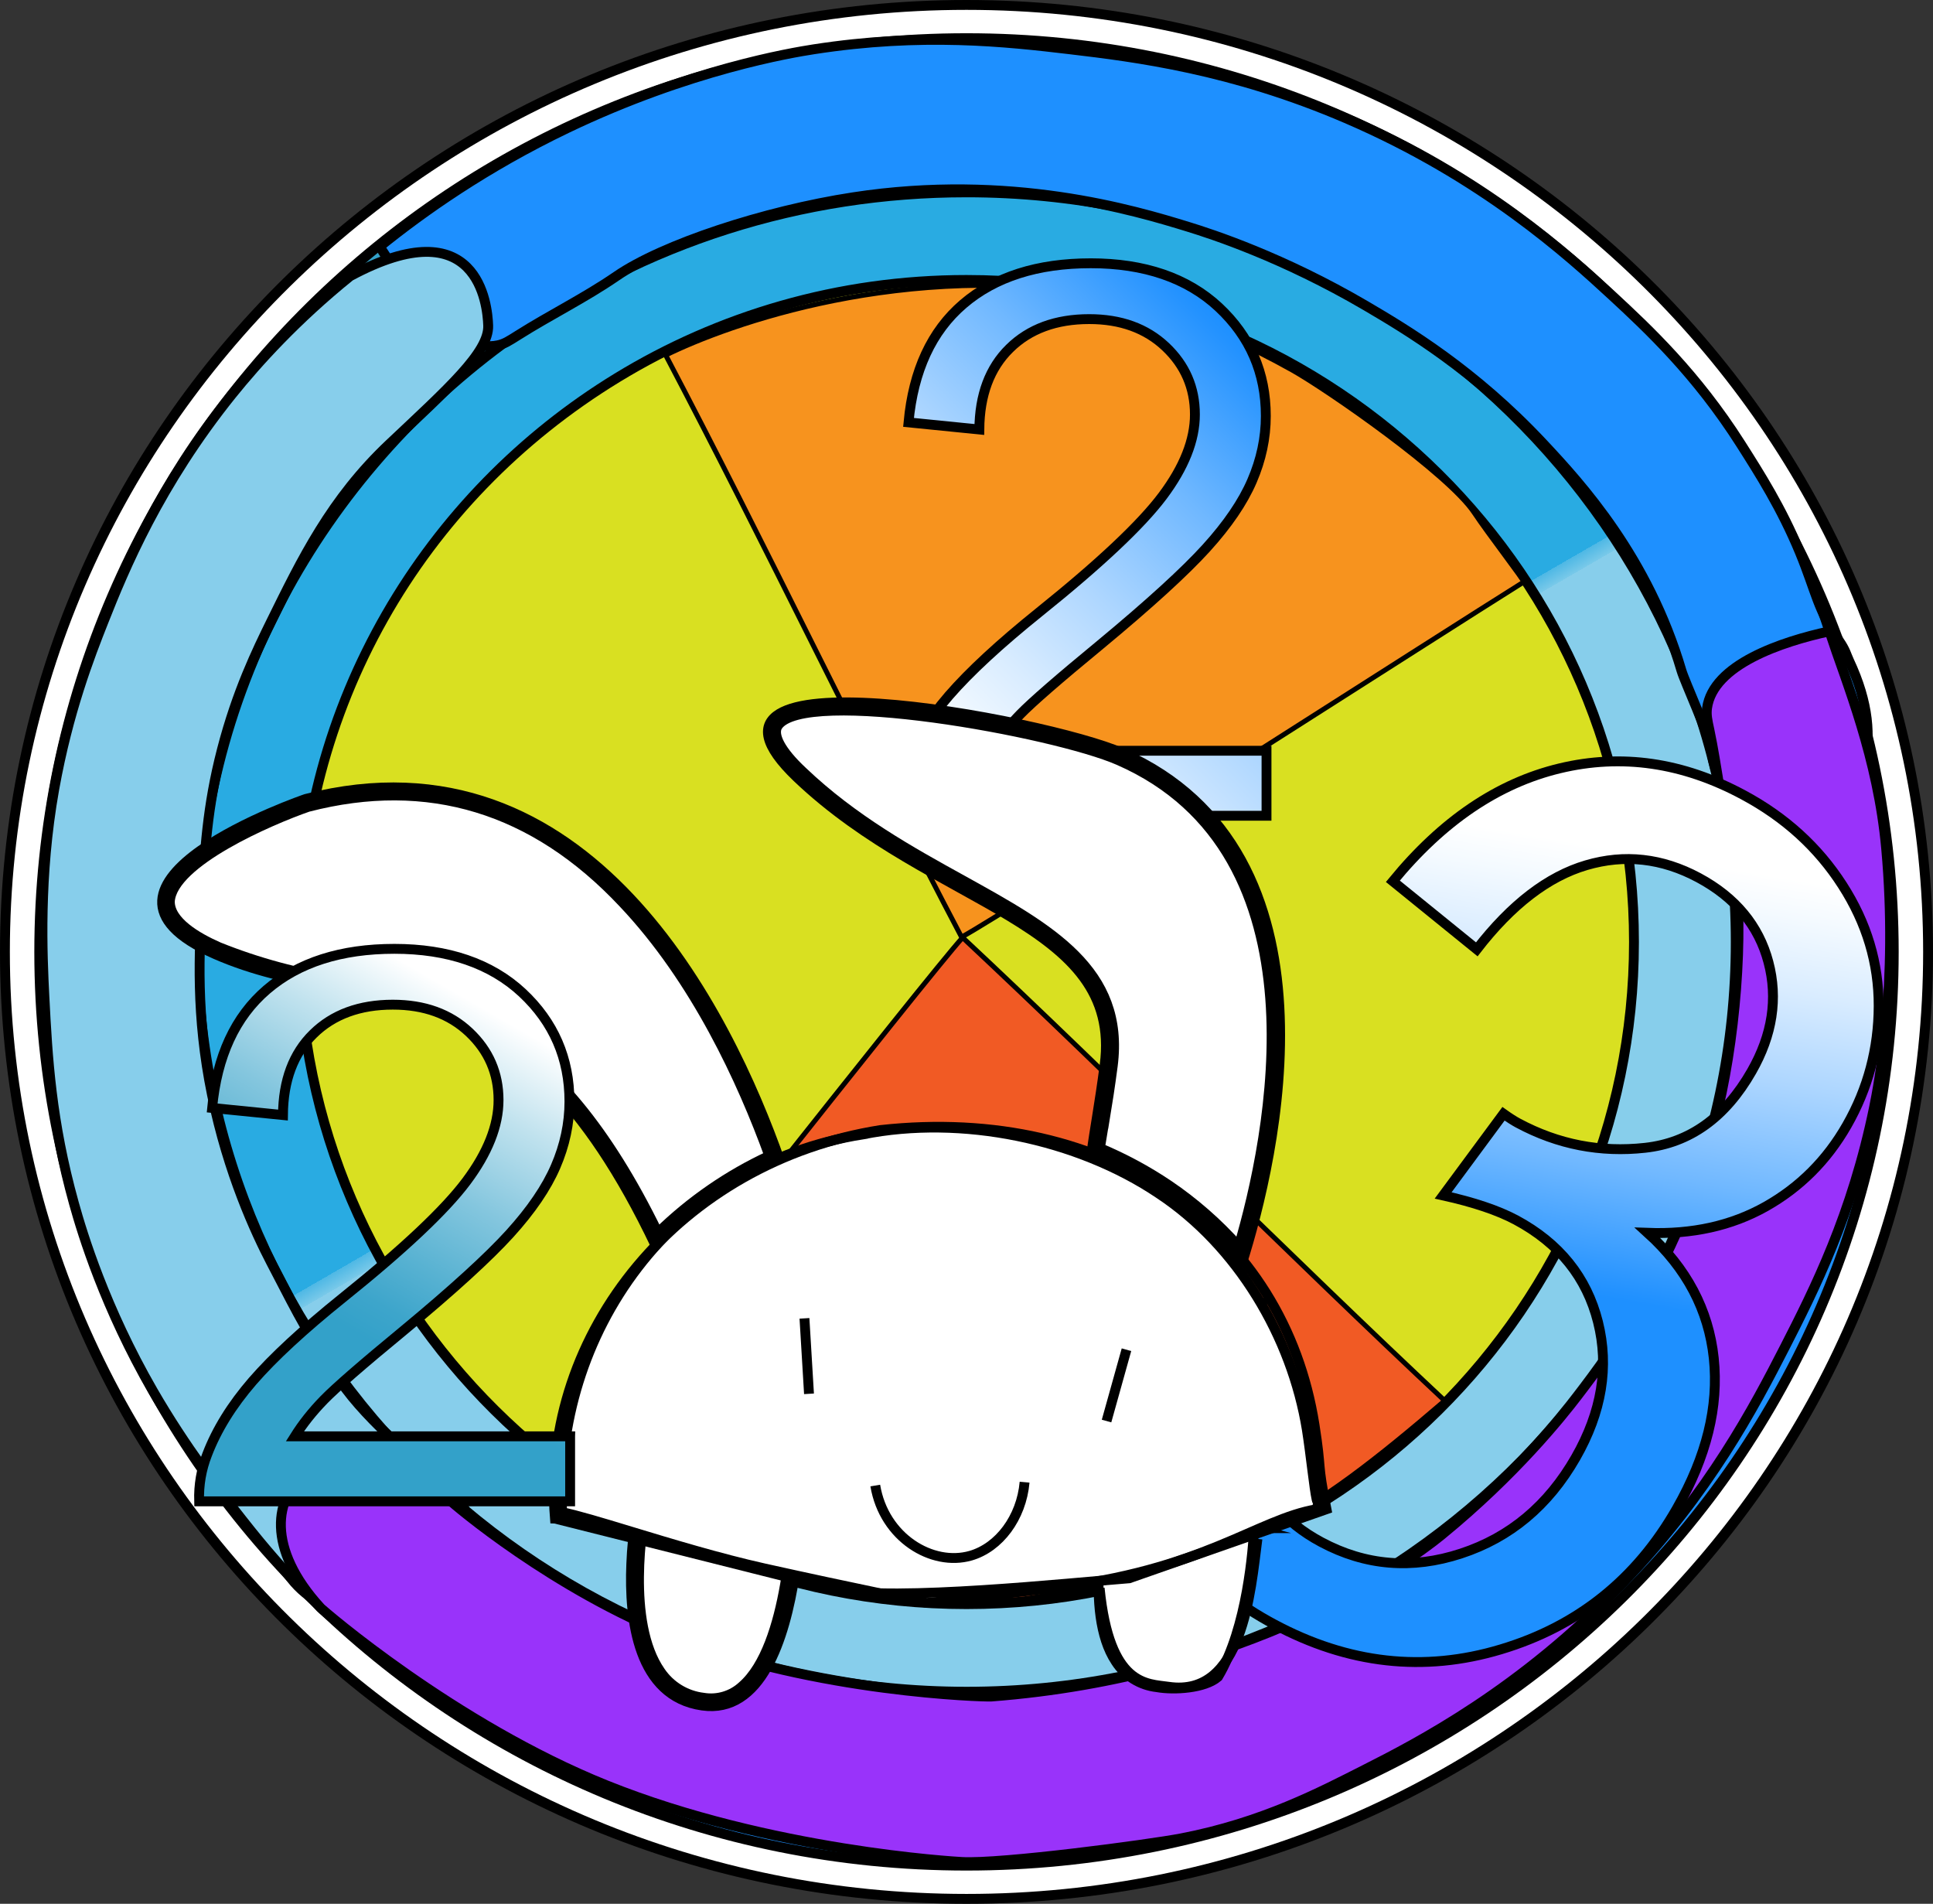 <?xml version="1.0" encoding="UTF-8"?>
<svg id="_图层_1" data-name="图层 1" xmlns="http://www.w3.org/2000/svg" xmlns:xlink="http://www.w3.org/1999/xlink" viewBox="0 0 196 193">
  <rect x="0" y="0" width="196" height="193" fill="#333333" stroke="none"/>
  <defs>
    <style>
      .cls-1 {
        fill: #9933fa;
      }

      .cls-1, .cls-2, .cls-3, .cls-4, .cls-5, .cls-6, .cls-7, .cls-8, .cls-9, .cls-10 {
        stroke: #000;
        stroke-miterlimit: 10;
      }

      .cls-2 {
        fill: #87ceeb;
      }

      .cls-11, .cls-9 {
        fill: #fff;
      }

      .cls-3 {
        fill: url(#_未命名的渐变_50);
      }

      .cls-4 {
        fill: none;
      }

      .cls-5 {
        fill: #f7931e;
      }

      .cls-5, .cls-6 {
        stroke-width: .5px;
      }

      .cls-6 {
        fill: #f15a24;
      }

      .cls-7 {
        fill: url(#_未命名的渐变_51);
      }

      .cls-12 {
        fill: #d9e021;
      }

      .cls-8 {
        fill: #1e90ff;
      }

      .cls-13 {
        fill: url(#_未命名的渐变_61);
      }

      .cls-10 {
        fill: url(#_未命名的渐变_48);
      }

      .cls-14 {
        fill: url(#_未命名的渐变_27);
      }
    </style>
    <linearGradient id="_未命名的渐变_27" data-name="未命名的渐变 27" x1="52.8" y1="18.21" x2="145.76" y2="179.23" gradientUnits="userSpaceOnUse">
      <stop offset=".37" stop-color="#33a1c9"/>
      <stop offset=".43" stop-color="#2f9dd3"/>
      <stop offset=".53" stop-color="#2495ed"/>
      <stop offset=".58" stop-color="#1e90ff"/>
    </linearGradient>
    <linearGradient id="_未命名的渐变_61" data-name="未命名的渐变 61" x1="59.74" y1="29.23" x2="136.24" y2="161.74" gradientUnits="userSpaceOnUse">
      <stop offset=".48" stop-color="#29abe2"/>
      <stop offset=".48" stop-color="#33aee2"/>
      <stop offset=".48" stop-color="#4eb8e5"/>
      <stop offset=".49" stop-color="#79c9e9"/>
      <stop offset=".49" stop-color="#87ceeb"/>
    </linearGradient>
    <linearGradient id="_未命名的渐变_50" data-name="未命名的渐变 50" x1="88.94" y1="80.84" x2="131.11" y2="38.67" gradientUnits="userSpaceOnUse">
      <stop offset=".1" stop-color="#fff"/>
      <stop offset=".18" stop-color="#f4faff"/>
      <stop offset=".32" stop-color="#d9ecff"/>
      <stop offset=".51" stop-color="#add6ff"/>
      <stop offset=".73" stop-color="#70b8ff"/>
      <stop offset=".97" stop-color="#2392ff"/>
      <stop offset=".99" stop-color="#1e90ff"/>
    </linearGradient>
    <linearGradient id="_未命名的渐变_48" data-name="未命名的渐变 48" x1="151.46" y1="82.78" x2="151.46" y2="169.72" gradientTransform="translate(-14.41 -44.42) rotate(9.64) scale(1.27 1.08)" gradientUnits="userSpaceOnUse">
      <stop offset=".1" stop-color="#fff"/>
      <stop offset=".14" stop-color="#f4faff"/>
      <stop offset=".22" stop-color="#d9ecff"/>
      <stop offset=".32" stop-color="#add6ff"/>
      <stop offset=".44" stop-color="#70b8ff"/>
      <stop offset=".57" stop-color="#2392ff"/>
      <stop offset=".58" stop-color="#1e90ff"/>
    </linearGradient>
    <linearGradient id="_未命名的渐变_51" data-name="未命名的渐变 51" x1="25.29" y1="155.14" x2="55.99" y2="101.96" gradientUnits="userSpaceOnUse">
      <stop offset=".37" stop-color="#33a1c9"/>
      <stop offset=".43" stop-color="#3da5cb"/>
      <stop offset=".52" stop-color="#58b2d2"/>
      <stop offset=".65" stop-color="#84c6de"/>
      <stop offset=".8" stop-color="#c0e2ee"/>
      <stop offset=".94" stop-color="#fff"/>
    </linearGradient>
  </defs>
  <g>
    <ellipse class="cls-11" cx="98" cy="96.5" rx="97.5" ry="96"/>
    <path d="M98,1c53.49,0,97,42.84,97,95.5s-43.51,95.5-97,95.5S1,149.16,1,96.5,44.51,1,98,1m0-1C43.88,0,0,43.2,0,96.5s43.88,96.5,98,96.5,98-43.2,98-96.5S152.12,0,98,0h0Z"/>
  </g>
  <g>
    <ellipse class="cls-14" cx="98" cy="96.5" rx="94.02" ry="92.63"/>
    <path d="M98,4.37c51.57,0,93.52,41.33,93.52,92.13s-41.95,92.13-93.52,92.13S4.48,147.3,4.48,96.5,46.43,4.37,98,4.37m0-1C45.8,3.37,3.48,45.06,3.48,96.5s42.32,93.13,94.52,93.13,94.52-41.7,94.52-93.13S150.2,3.37,98,3.37h0Z"/>
  </g>
  <g>
    <path class="cls-13" d="M98,171.5c-43.01,0-78-34.09-78-76,0-24.08,11.91-46.99,31.85-61.28,13.45-9.63,29.41-14.72,46.15-14.72,43.01,0,78,34.09,78,76s-34.99,76-78,76Z"/>
    <path d="M98,20c42.73,0,77.5,33.87,77.5,75.5s-34.77,75.5-77.5,75.5S20.5,137.13,20.5,95.5c0-12.21,2.9-23.87,8.62-34.64,5.46-10.28,13.42-19.35,23.02-26.23,13.36-9.57,29.22-14.63,45.86-14.63m0-1c-17.38,0-33.44,5.5-46.44,14.82-19.44,13.92-32.06,36.37-32.06,61.68,0,42.25,35.15,76.5,78.5,76.5s78.5-34.25,78.5-76.5S141.35,19,98,19h0Z"/>
  </g>
  <g>
    <path class="cls-12" d="M98,162.62c-37.32,0-67.68-30.11-67.68-67.12,0-23.49,12.06-44.88,32.26-57.2,10.63-6.49,22.88-9.92,35.42-9.92,37.32,0,67.68,30.11,67.68,67.12s-30.36,67.12-67.68,67.12Z"/>
    <path d="M98,28.88c37.05,0,67.18,29.89,67.18,66.62s-30.14,66.62-67.18,66.62S30.82,132.23,30.82,95.5c0-23.32,11.97-44.54,32.02-56.78,10.55-6.44,22.71-9.84,35.16-9.84m0-1c-13.08,0-25.3,3.65-35.68,9.99-19.5,11.9-32.5,33.26-32.5,57.63,0,37.35,30.53,67.62,68.18,67.62s68.18-30.27,68.18-67.62S135.66,27.88,98,27.88h0Z"/>
  </g>
  <path class="cls-8" d="M38.5,25c2.68,4.19,7.65,10.97,12,10,.68-.15,1.11-.44,2-1,3.29-2.08,6.8-3.8,10-6,4.66-3.21,14.99-6.62,24-8,15.94-2.45,28.52,1.31,34,3,2.37,.73,9.57,3.06,18,8,4.14,2.43,10.99,6.51,18,14,3.85,4.11,10.61,11.5,14,23,.35,1.17,2.78,6.43,3,8,2,14,22,8,14-9-.29-.62-.36-1.08-1-2-2.22-3.19-2.35-5-4-9-1.86-4.5-4.11-8.03-6-11-4.51-7.09-9.39-11.66-13-15-4.43-4.09-13.15-12.05-27-18-11.61-4.99-21.32-6.21-28-7-6.49-.77-14.99-1.71-26,0-2.18,.34-12.56,2.04-25,8-8.3,3.98-14.63,8.47-19,12Z"/>
  <path class="cls-2" d="M35.5,28c-5.43,4.39-9.34,8.7-12,12-7.34,9.13-10.88,17.63-13,23-1.38,3.49-3.59,9.15-5,17-1.58,8.84-1.21,16.87-1,21,.32,6.24,.68,12.67,3,21,.88,3.16,3.16,10.61,8,19,3.33,5.77,6.91,10.34,9,13,2.92,3.72,3.9,4.59,5,6,7,9,24.78-.76,16-9-2.52-2.36-8.13-6.76-11-11-3.59-5.3-3.69-5.63-7-12-1.59-3.06-4.36-9.01-6-17-1.66-8.09-1.31-14.43-1-20,.26-4.59,.48-9.14,2-15,1.53-5.91,3.57-10.09,5-13,3.11-6.31,6.06-12.4,12-18,5.9-5.57,10.1-9.29,10-12-.07-2.09-1-12-14-5Z"/>
  <path class="cls-1" d="M185.5,64c-4.86,1.05-11.8,3.37-12.41,7.78-.09,.69,.02,1.2,.24,2.22,.8,3.8,1.19,7.69,2.13,11.46,1.38,5.49,.97,16.36-.88,25.28-3.27,15.8-11.18,26.27-14.67,30.82-1.51,1.97-6.21,7.9-13.78,14.08-3.72,3.04-19.63,14.35-45.63,16.35-.65,.05-17.76-.42-32-6-12.37-4.85-22.48-13.48-23-14-10-10-24-1-13,11,.22,.24,13.56,11.79,29,18,16.6,6.67,35.44,7.74,36.02,7.77,3.98,.23,18.98-1.77,22.23-2.39,8.25-1.58,14.2-4.73,18.59-6.95,5.38-2.72,15.88-8.12,26.29-19.02,8.73-9.14,13.26-17.81,16.33-23.8,2.98-5.82,6.83-13.45,9.07-24.37,.44-2.16,2.47-12.48,1.22-26.22-.83-9.16-3.98-16.69-5.76-22.02Z"/>
  <path class="cls-5" d="M97.5,95c4.68-2.55,49-31,57-36,.12-.08-3.64-4.94-5-7-2.59-3.93-14.89-12.48-18.5-14.5-8.59-4.8-16-7.06-18.5-7.5-20.75-3.66-38.74,2.91-45,6,10,19,20,40,30,59"/>
  <path class="cls-6" d="M97.61,95.04c-3.58,3.94-36.12,45.36-42.04,52.71-.09,.11,5.06,3.47,7.02,4.97,3.74,2.87,17.83,7.56,21.9,8.28,9.69,1.72,17.49,1.4,20,1,20.8-3.35,28-8,42-20-15.68-14.67-33.21-32.29-48.89-46.96"/>
  <path class="cls-3" d="M128.42,76.12v6.58h-37.62c-.05-1.65,.22-3.23,.82-4.76,.96-2.51,2.49-4.98,4.6-7.42,2.11-2.43,5.16-5.25,9.14-8.45,6.19-4.97,10.37-8.91,12.54-11.81,2.17-2.9,3.26-5.65,3.26-8.24,0-2.71-.99-5-2.97-6.87s-4.56-2.8-7.75-2.8c-3.36,0-6.06,.99-8.07,2.97-2.02,1.98-3.04,4.72-3.07,8.22l-7.18-.72c.49-5.25,2.34-9.25,5.55-12,3.21-2.75,7.52-4.13,12.93-4.13s9.78,1.48,12.97,4.45c3.18,2.97,4.78,6.65,4.78,11.03,0,2.23-.47,4.43-1.4,6.58-.93,2.16-2.48,4.43-4.64,6.81-2.16,2.38-5.75,5.66-10.77,9.82-4.19,3.45-6.88,5.79-8.08,7.02s-2.17,2.47-2.95,3.71h27.91Z"/>
  <path class="cls-10" d="M117.69,128.3l10.3,3.76c-2.17,6.3-2.66,11.41-1.47,15.34,1.19,3.93,3.67,6.91,7.45,8.93,4.48,2.4,9.21,2.79,14.18,1.16,4.97-1.63,8.84-4.87,11.62-9.72,2.65-4.63,3.4-9.21,2.26-13.75-1.14-4.53-3.92-7.99-8.33-10.35-1.8-.96-4.26-1.79-7.37-2.48l6.12-8.28c.59,.42,1.08,.73,1.47,.94,4.06,2.18,8.36,3.01,12.89,2.51s8.13-3.08,10.8-7.75c2.11-3.69,2.68-7.39,1.7-11.08-.98-3.69-3.34-6.54-7.08-8.55-3.71-1.99-7.5-2.41-11.38-1.27-3.88,1.14-7.59,3.98-11.11,8.53l-8.51-6.9c5.03-6.13,10.67-9.95,16.93-11.45,6.26-1.5,12.46-.61,18.6,2.69,4.24,2.27,7.59,5.32,10.05,9.15,2.47,3.83,3.69,7.92,3.68,12.25-.01,4.33-1.09,8.37-3.22,12.1-2.03,3.55-4.78,6.29-8.24,8.24-3.47,1.95-7.46,2.83-11.97,2.66,3.95,3.58,6.19,7.81,6.71,12.7,.52,4.89-.73,9.98-3.76,15.28-4.1,7.17-10.05,11.92-17.84,14.25-7.79,2.34-15.47,1.48-23.02-2.57-6.82-3.65-11.25-8.83-13.29-15.53-2.05-6.7-1.43-13.64,1.84-20.81Z"/>
  <g id="_图层_2" data-name="图层 2">
    <g id="_图层_1-2" data-name="图层 1-2">
      <path class="cls-9" d="M127.16,154.92c-.1,2-.66,10.08-3.66,15.08-1.33,1.16-4.45,1.35-6.19,1.04-1.71-.19-3.24-1.14-4.17-2.59-3.34-5.02-.93-15.46-.57-16.75,5.07,.88,9.93,1.95,14.6,3.22Z"/>
      <path class="cls-9" d="M80.45,150.87c-.02,3.38-.52,16-5.18,20.06-1.06,.98-2.52,1.42-3.95,1.18-1.77-.21-3.36-1.18-4.36-2.66-3.5-5.02-1.78-15.01-1.5-16.59,4.95-.94,9.95-1.61,14.98-1.99Z"/>
      <path class="cls-9" d="M87.5,115c10-2,21.73,.44,30,6,7.97,5.27,13.48,14.5,15.01,23.93,.4,2.54,.74,5.96,.99,7.07,.18,.81,.45-.82,0,1-6,1-11.6,6.29-27,8-2.44,.27-11.98,1.55-12.59,1.48,0,0-7.41-1.48-16.41-3.48-4.53-1.01-9.48-2.51-13.53-3.74-2.99-.91-5.49-1.66-6.97-1.96-.91-18.12,11.21-35.27,30.5-38.3Z"/>
      <path class="cls-9" d="M112.03,113.41c.25-1.51,.52-3.22,.8-5.36,1.25-9.73-6.4-13.92-15.22-18.81-5.22-2.88-11.13-6.15-16.23-11.02-2.21-2.06-3.1-3.75-2.52-4.63,2.67-3.99,28,.61,34.58,3.49,21.52,9.43,15.37,38.4,12.16,49.28-2.1-2.36-4.48-4.44-7.09-6.21-2.2-1.48-4.54-2.74-6.98-3.76,.16-.95,.32-1.91,.49-2.99Z"/>
      <path class="cls-9" d="M34.5,99.34c-4.21-.62-8.34-1.73-12.3-3.32-2.3-1.01-4.99-2.62-4.98-4.63,.24-4,10.26-8.29,14.01-9.59,12.15-3.14,22.91,.1,31.96,9.74,7.35,7.76,12.07,18.05,14.82,25.63-4.18,1.94-8,4.58-11.3,7.8-10.54-21.61-21.56-23.67-32.22-25.63Z"/>
      <path class="cls-4" d="M125.92,128.12c3.33-10.57,10.86-41.69-12.15-51.79-7.79-3.41-46.82-10.75-32.95,2.48,13.87,13.23,33.09,14.52,31.19,29.14-.53,4.06-1.03,6.56-1.36,9.11"/>
      <path class="cls-4" d="M56.27,153.95c-1.53-18.9,12.74-36.19,33.01-39.39,23.22-2.56,40.89,10.05,44.01,29.9,.76,4.83,.21,3.54,1.21,8.54l-20,7c-5.89,.46-23.93,2.37-29.7,1.12l-28.52-7.17Z"/>
      <path class="cls-4" d="M111.5,161c1,10,4.82,9.68,7,10,7.5,1.09,8.3-9.6,9-15"/>
      <path class="cls-4" d="M79.11,117.74c-5.29-15.02-19.46-44.09-48.09-36.75,0,0-25.4,8.67-9.15,15.76,15.52,6.76,30.12-.94,44.62,29.55"/>
      <line class="cls-4" x1="81.57" y1="133.65" x2="82.03" y2="141.3"/>
      <line class="cls-4" x1="114.22" y1="136.83" x2="112.2" y2="144.06"/>
      <path class="cls-4" d="M64.17,156.23c-.07,.71-.13,1.49-.16,2.32-.24,5.68,.67,13.42,7.19,14.35,5.94,.85,8.39-6.69,9.4-13.34"/>
    </g>
  </g>
  <path class="cls-7" d="M57.81,145.62v6.58H20.19c-.05-1.65,.22-3.23,.82-4.76,.96-2.51,2.49-4.98,4.6-7.42,2.11-2.43,5.16-5.25,9.14-8.45,6.19-4.97,10.37-8.91,12.54-11.81,2.17-2.9,3.26-5.65,3.26-8.24,0-2.71-.99-5-2.97-6.87s-4.56-2.8-7.75-2.8c-3.36,0-6.06,.99-8.07,2.97-2.02,1.98-3.04,4.72-3.07,8.22l-7.18-.72c.49-5.25,2.34-9.25,5.55-12,3.21-2.75,7.52-4.13,12.93-4.13s9.78,1.48,12.97,4.45c3.18,2.97,4.78,6.65,4.78,11.03,0,2.23-.47,4.43-1.4,6.58-.93,2.16-2.48,4.43-4.64,6.81-2.16,2.38-5.75,5.66-10.77,9.82-4.19,3.45-6.88,5.79-8.08,7.02s-2.17,2.47-2.95,3.71h27.91Z"/>
  <path class="cls-4" d="M88.75,150.6c.88,5.29,5.77,8.23,9.67,7.11,2.88-.83,5.15-3.84,5.47-7.45"/>
</svg>